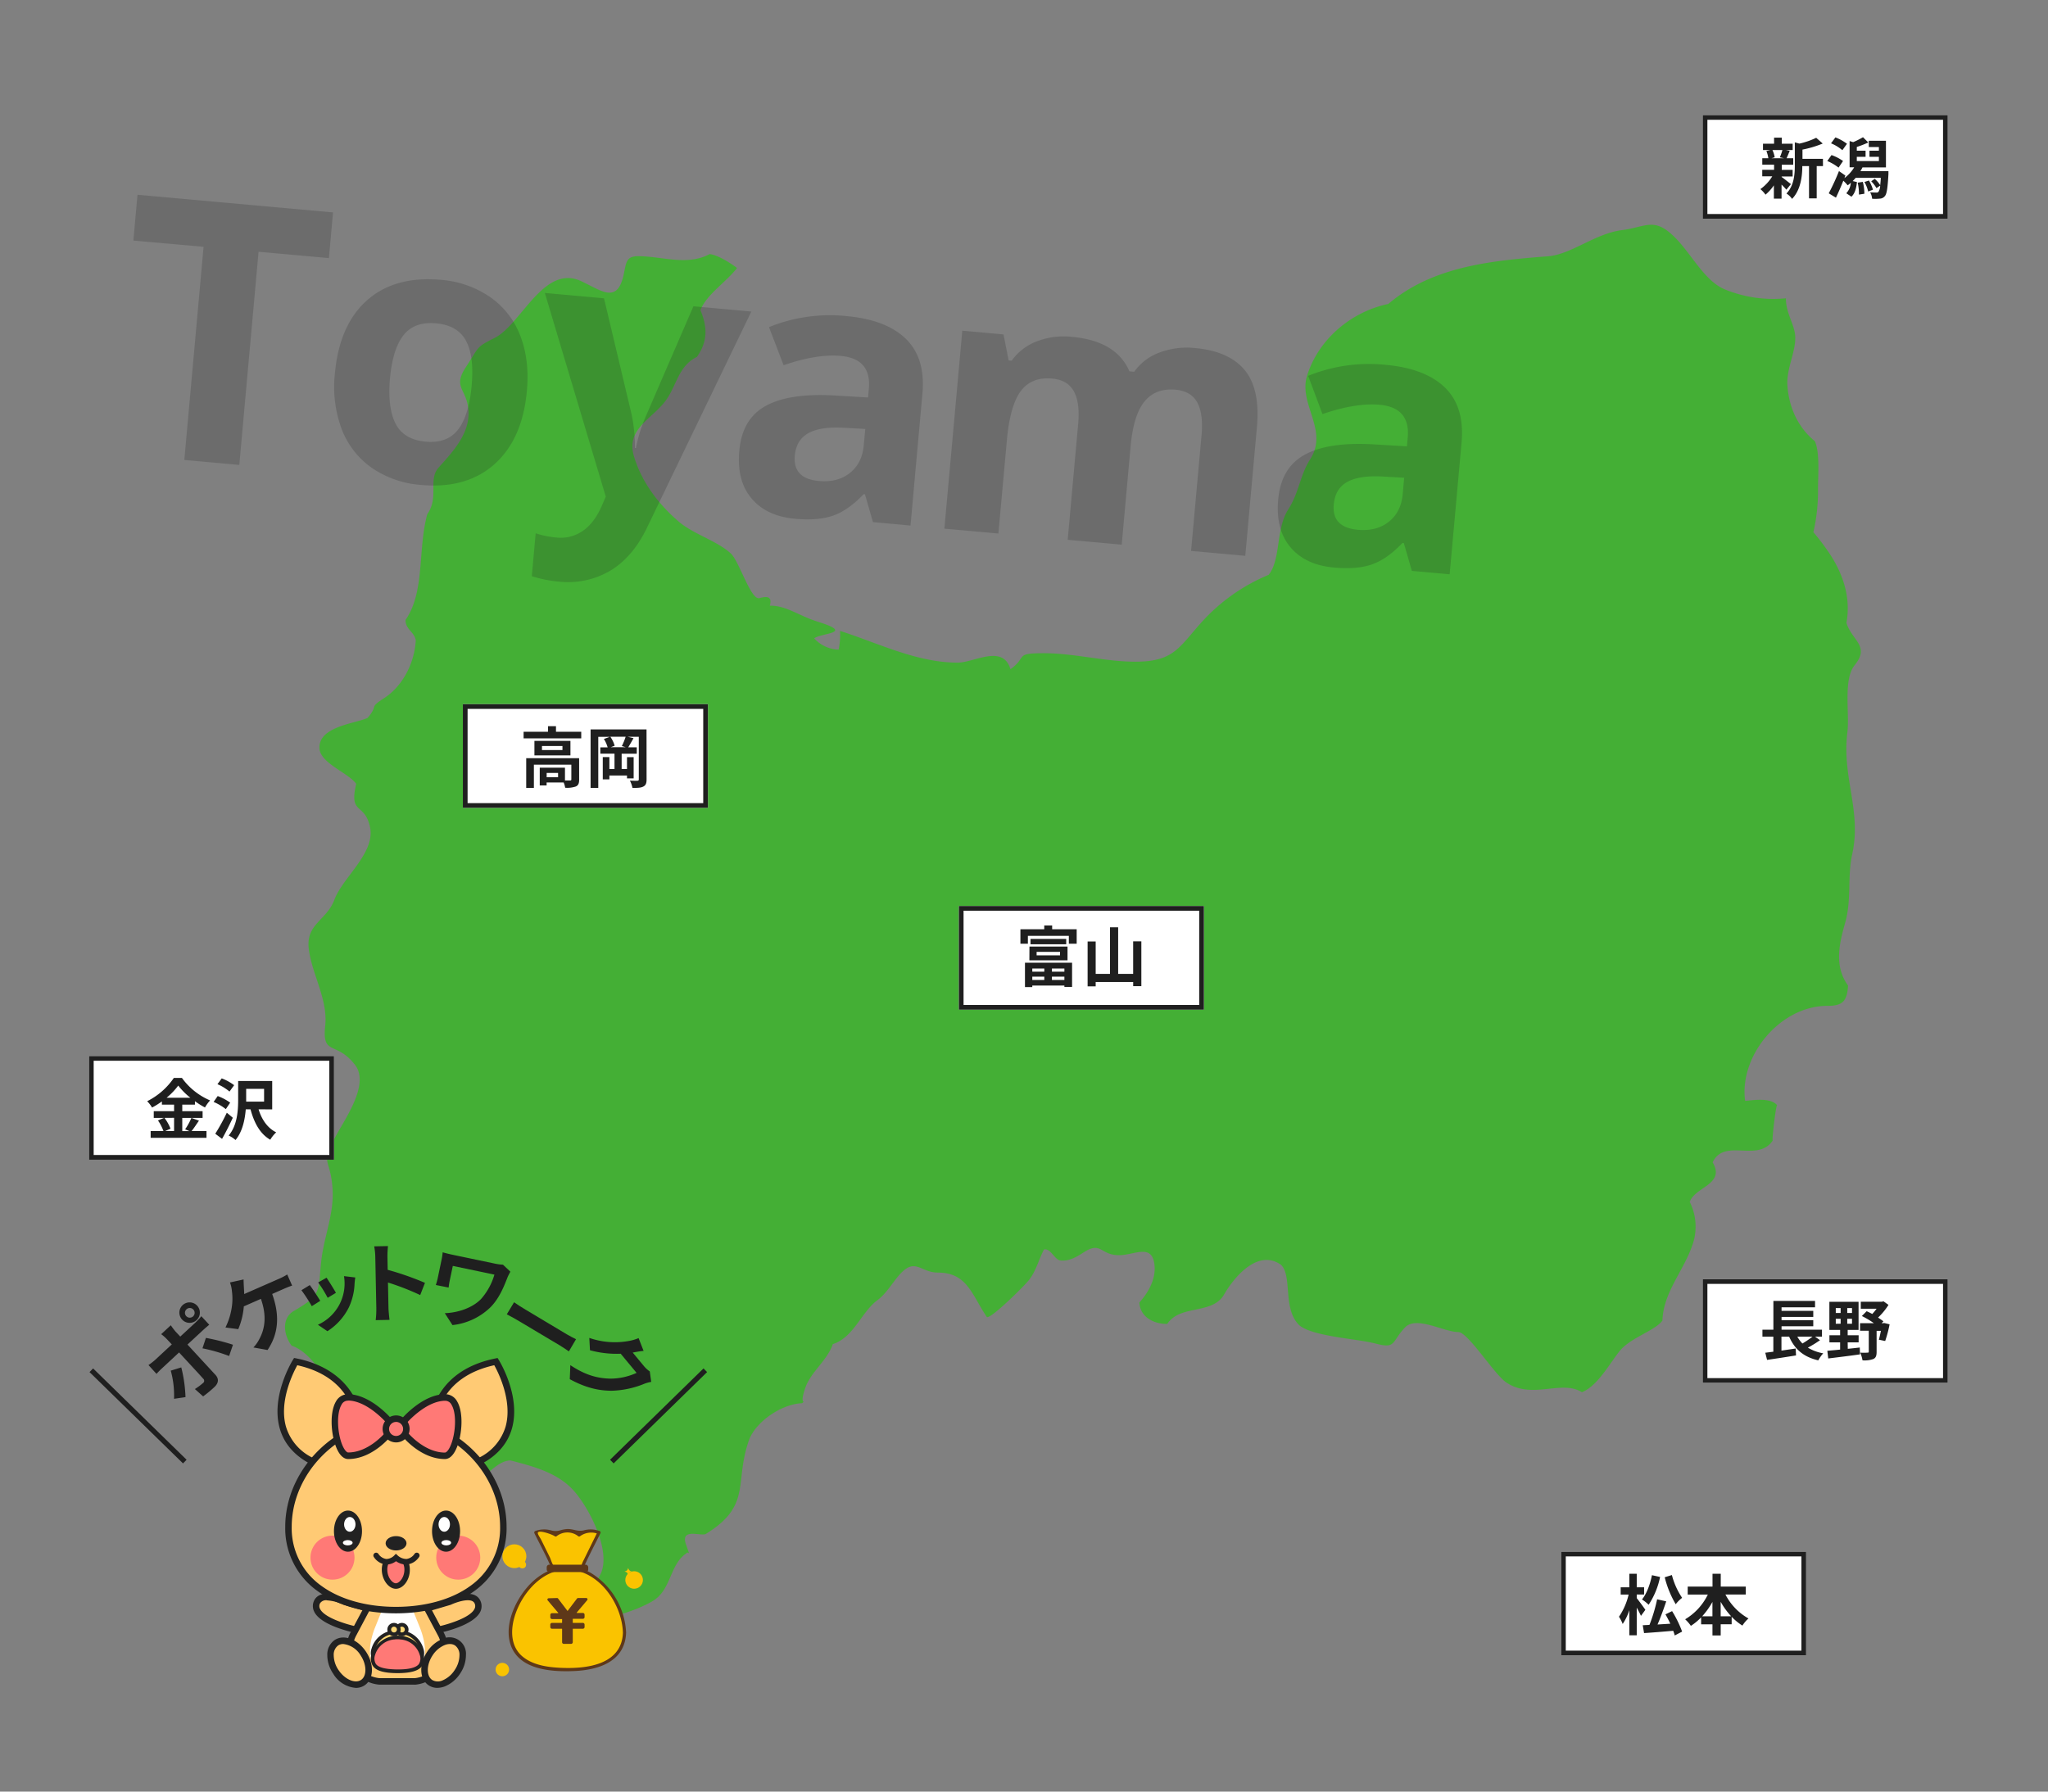 <svg xmlns="http://www.w3.org/2000/svg" viewBox="0 0 800 700"><rect x="0" y="0" width="800" height="700" fill="#808080" stroke="none"/><g id="富山"><path d="M721.63,286.16c.93-7.37-1.72-20.72,2.88-26.32,6.12-7.51-1.25-9.65-3.25-16.52,1.77-9.49-1.13-18.58-6.24-26.5a91.89,91.89,0,0,0-6.66-8.89,72.37,72.37,0,0,0,1.8-17.11c0-5,.78-13.95-1.23-18.44-6.68-5.41-10.21-13.44-10.73-21.92-.39-6.53,3.37-13.14,3.06-19.09-.25-4.62-3.78-9.28-3.62-14.82a49.88,49.88,0,0,1-23.76-3.43c-8.84-3.6-13.83-15.72-21.62-22.2-6.7-5.6-10-2.13-18.74-1-10.51,1.35-19.76,9.5-28.8,10.21-21.84,1.7-45,3.81-62.42,18.63-14.5,3-27.41,13.9-31.75,28.13-3.38,11.08,8.53,21.2,1.25,32.52-4.07,6.34-4.24,12.86-8.63,19.7-4.83,7.54-2.79,19.49-7.61,25.49a72.81,72.81,0,0,0-25.81,18.09c-9.19,10.1-11,15.84-26.23,15.84-12,0-23.77-3.31-35.8-3.31-11.67,0-6.23,1.38-13,6.25-3-9.91-14.2-2.57-20.63-2.57-16,0-31-7.63-45.94-12.39a28.1,28.1,0,0,1-.57,7.31,13.41,13.41,0,0,1-9.54-4.42c3-2.18,16-1.94,1.38-6.5-7.38-2.31-12.38-6.38-18.71-6.25,1-3.64-1-3.79-4.1-2.95-3.3.86-7.86-14.37-11.07-17.38-5.41-5.06-14.59-7.5-20.55-12.64-7.88-6.8-14.44-15.47-17.39-25.56-3.07-10.49,6.91-14.27,12.33-21.45,4.41-5.84,4.92-13.58,12.29-17.21,4.27-6,4.14-11.67,1.41-18.25,2.1-5.93,10.13-11.08,14.27-16.5-2.51-1.9-7.49-5.1-10.7-5.43-8.86,4.72-18.58.82-27.91.82-4.73,0-4.66,2.44-5.65,7.11-2.5,11.67-8.62,6.37-16.58,2.66-14.7-6.86-23.4,16.93-33.89,22.18-7.42,3.72-5.91,3.37-11.15,11.33-5.66,8.56,1,8.5,1,18.21,0,8.42-6.46,15.26-11.7,21.1-4.23,4.76.3,11.48-4.41,18.2-3.82,14-.81,30.2-8.5,41.32-.07,3.72,3.46,4.62,4,8-.48,8.7-5,17.84-12.46,22.63-6.14,3.94-1.88,2.49-6.39,7.68-5,2.24-19.2,3.34-18.77,11.88.3,5.79,11.22,9.51,14.35,13.85-2.94,12.43,3.44,7.09,5.43,17.08s-10.74,19.56-13.93,28.16c-3.07,8.26-11.3,9.42-10,19.44s7.5,19.55,6.39,29.91c-1.28,11.94,4.33,5.7,11.66,15.23,5.71,7.39-3.58,20.58-7.22,27.27-6.72,12.34-2.42,8.33-1.56,21.23.63,9.46-3.29,18.45-4.37,27.71-1.42,12.31.46,13.43-10.72,19.9-5,2.92-4,9.54-.89,13.6,12.46,4.05,25.62,33.68,17.62,45.08-5.21,7.42-10.86,4.22-10.67,14.25s4.52,19.31,6.68,28.9c5.53-5.3,14.76-6.19,19.88.18,9-10.23,7.72-22.88,7.51-34.83-.1-5.76,11.83-1.38,15.77-4.55,3-1.92.43-9.3,5.8-10.07,3.62,4.25-.4,14,6.49,14s10-7.86,16.37-8.13c9.37,2.43,19.39,5,25.74,13,5.93,7.38,13,22,9.84,30.52-2.25,6-12,12.91-3.92,17.22,5.14,2.74,20.84-3.41,25-6.53,6.19-4.64,5.82-13.76,12.08-17.91.67-1.2,1.83,2.13-.14-3.42-2.37-6.77,6-3.05,7.78-4.19,18.11-11.17,10.94-20.07,16.82-36.63,2.45-6.88,12.33-14.06,20.74-14.42,1.64-1.49-1.14,1.16,1.13-5.66,2.2-6.66,8.57-10.77,10.87-17.42,8.21-2.67,11.09-12.47,17.44-17.19,3.74-2.8,5.92-7.06,9.05-10.41,5.77-6.17,7.91-.36,14.52-.36,11.52,0,13.25,8.65,19.18,17.41,1.77.56,14.9-12.44,16.54-14.63,2.69-3.53,3.72-7.87,5.72-11.75,2.54-.78,4.13,3.93,6.41,4.23,3.41.42,6.39-1.39,9.11-3.14,7-4.51,6.39,1.09,13.87,1.09,6,0,13-4.83,13.83,4,.51,5.4-2.44,10.65-5.93,14.5.36,5.88,5.86,8.42,10.9,8.35,5.12-7.73,17.61-3.47,22.22-11.52,3.54-6.2,13-18.14,22.24-11.55,4.54,4.48.42,17.48,7.31,23.76,5.71,4.32,22.32,5.07,29.63,7,8.11,2.11,6.06-.56,11.46-6.3,4.43-4.69,15.26,1.79,20.79,1.79,3.86,0,14,16.53,18.86,19.75,10.2,6.73,21.46-1.26,29.48,3.76,6.06-2.45,10.59-10.87,14.65-16,4.22-5.32,13.78-7.94,16.79-12,.31-10.92,8.22-19.35,11.62-29.27a21.46,21.46,0,0,0-.95-17.07c2-5.95,14-6.81,8.95-15.48,4.55-9.7,17.61.26,23.49-8.55-.5.76,1.23-14.33,1.72-13.75-2.57-3.09-9.27-2-12.52-1.71C679.28,412.61,695.31,393,713.81,393c5.81,0,7.69-1.62,8.09-7.91-5.48-7.6-3.5-16.18-1.15-24.49,2.65-9.4.78-17.82,2.78-26.9C727.26,316.66,719.42,303.63,721.63,286.16Z" fill="#44af35"/><g id="松本"><g id="長方形_1330-4" data-name="長方形 1330-4"><rect x="609.78" y="606.27" width="95.73" height="40.5" fill="#fff"/><rect x="610.71" y="607.19" width="93.89" height="38.66" fill="none" stroke="#1f1f1f" stroke-width="1.84"/></g><g id="弘前" style="isolation:isolate"><g style="isolation:isolate"><path d="M641,631.34c-.37-.82-1-2.06-1.65-3.22v10.82h-2.89v-9.82a21.84,21.84,0,0,1-2.6,5.39,14,14,0,0,0-1.45-2.83,25.68,25.68,0,0,0,3.77-8.66h-3.1v-2.84h3.38V614.9h2.89v5.28h2.88V623h-2.88v1.41c.74.91,2.91,3.84,3.37,4.57Zm7.47-15.2A30.87,30.87,0,0,1,644,627a15.72,15.72,0,0,0-2.6-2.06c1.83-2.25,3.17-5.86,3.89-9.49Zm4.69,13.35a44,44,0,0,1,3.92,8L654.19,639a13.16,13.16,0,0,0-.59-1.83c-4.07.36-8.3.7-11.39.9L641.7,635l2.62-.13a62.93,62.93,0,0,0,3-10l3.55.8c-1,3-2.24,6.39-3.4,9.05,1.6-.11,3.3-.21,5-.31-.59-1.27-1.26-2.53-1.9-3.66Zm-.08-14.1a29,29,0,0,0,4,8.91,12.6,12.6,0,0,0-2.5,2.5,39.33,39.33,0,0,1-4.3-10.54Z" fill="#1f1f1f"/><path d="M674,623a22.56,22.56,0,0,0,9,9.36,12.77,12.77,0,0,0-2.37,2.78,21.52,21.52,0,0,1-4.2-3.45v2.93h-4.28V639h-3.22v-4.36h-4.43v-2.7a22.18,22.18,0,0,1-4,3.3,15.23,15.23,0,0,0-2.24-2.56,22.83,22.83,0,0,0,8.86-9.66h-7.86V619.9h9.69v-5h3.22v5h9.77V623Zm-5.08,8.5v-5.61a29.73,29.73,0,0,1-4,5.61Zm7.32,0a28.47,28.47,0,0,1-4.1-5.66v5.66Z" fill="#1f1f1f"/></g></g></g><g id="長野"><g id="長方形_1330-5" data-name="長方形 1330-5"><rect x="665.11" y="499.79" width="95.73" height="40.5" fill="#fff"/><rect x="666.03" y="500.71" width="93.89" height="38.66" fill="none" stroke="#1f1f1f" stroke-width="1.84"/></g><g id="秋田" style="isolation:isolate"><g style="isolation:isolate"><path d="M710.94,523.63a41.9,41.9,0,0,1-4.74,2.91,17.09,17.09,0,0,0,6,2.22,13.76,13.76,0,0,0-1.93,2.75c-5.82-1.34-9.25-4.4-11.39-9.27h-3v5.46l5.56-.82.13,2.7c-3.94.65-8.19,1.29-11.31,1.75l-.7-2.8c.93-.11,2-.26,3.15-.39v-5.9h-4.26v-2.71h4.28V508.29H709v2.5H695.92v1.37h12.39v2.37H695.92v1.29h12.39v2.37H695.92v1.34h15.79v2.71H709Zm-8.86-1.39a12.13,12.13,0,0,0,2,2.68,36.1,36.1,0,0,0,3.94-2.68Z" fill="#1f1f1f"/><path d="M721.79,527c1.55-.15,3.12-.33,4.69-.51l.08,2.68c-4.38.62-9,1.18-12.4,1.6l-.36-3c1.39-.13,3.12-.26,5-.47v-2.83h-4.18v-2.76h4.18v-2.09H714.6v-11H726v11h-4.25v2.09h4.28v2.76h-4.28Zm-4.69-14H719v-1.91H717.1Zm0,4.2H719v-1.93H717.1Zm6.34-6.11h-1.86V513h1.86Zm0,4.18h-1.86v1.93h1.86Zm14.69,2.16a50.06,50.06,0,0,1-1.73,6.52l-2.47-.51c.26-.91.54-2.17.8-3.46h-1.68v8.22c0,1.47-.28,2.32-1.28,2.79a10.15,10.15,0,0,1-4.23.51,12.06,12.06,0,0,0-.9-3,26.62,26.62,0,0,0,2.83,0c.39,0,.52-.08.52-.41v-8.15h-3.41V517H732a32.81,32.81,0,0,0-4.72-2.81l1.88-1.88c.7.31,1.45.67,2.19,1.08a21.65,21.65,0,0,0,1.7-2.06h-6.18V508.6h8.22l.67-.15,1.93,1.39a24.8,24.8,0,0,1-4.07,4.95c.77.54,1.52,1,2.09,1.49L735,517h.59l.44-.08Z" fill="#1f1f1f"/></g></g></g><g id="富山-2" data-name="富山"><g id="長方形_1330-4-2" data-name="長方形 1330-4"><rect x="374.55" y="353.99" width="95.73" height="40.5" fill="#fff"/><rect x="375.47" y="354.91" width="93.89" height="38.66" fill="none" stroke="#1f1f1f" stroke-width="1.84"/></g><g id="弘前-2" data-name="弘前" style="isolation:isolate"><g style="isolation:isolate"><path d="M420.58,363.08v5.65h-3.06v-3.07h-16v3.07h-2.92v-5.65h9.31v-1.47H411v1.47Zm-20.2,13.07h18.4v9.46h-3v-.54H403.24v.59h-2.86Zm1.75-6.31H417v5.36h-14.9Zm14.36-3v2.09H402.54v-2.09Zm-13.25,11.58v1.23h4.69v-1.23Zm4.69,4.48v-1.31h-4.69v1.31Zm-3-9.64h9.15v-1.36h-9.15Zm10.85,5.16h-4.87v1.23h4.87Zm0,4.48v-1.31h-4.87v1.31Z" fill="#1f1f1f"/><path d="M445.84,367.8v17.5h-3.19v-1.63H428v1.71h-3.15V367.85H428v12.66h5.59v-18.2h3.19v18.2h5.86V367.8Z" fill="#1f1f1f"/></g></g></g><g id="新潟"><g id="長方形_1330-4-3" data-name="長方形 1330-4"><rect x="665.11" y="44.96" width="95.73" height="40.5" fill="#fff"/><rect x="666.03" y="45.88" width="93.89" height="38.66" fill="none" stroke="#1f1f1f" stroke-width="1.84"/></g><g id="弘前-3" data-name="弘前" style="isolation:isolate"><g style="isolation:isolate"><path d="M695.92,69.12c.92.65,3.06,2.35,3.66,2.81l-1.78,2.19c-.42-.51-1.14-1.28-1.88-2V77.6h-3V72.42a18.07,18.07,0,0,1-3.27,3.64,11.41,11.41,0,0,0-2-2.17,16.82,16.82,0,0,0,4.64-5h-3.91V66.34H693v-2h-4.61V61.83h2.37a11.71,11.71,0,0,0-.77-2.83l1.57-.37h-2.89V56.14H693V53.79h3v2.35h4.27v2.49h-2.65l1.49.29c-.46,1.11-.87,2.14-1.23,2.91h2.6v2.53h-4.48v2h4.25v2.58h-4.25Zm-3.56-10.49a10.45,10.45,0,0,1,.88,2.84l-1.29.36h5l-1.7-.36a20.13,20.13,0,0,0,1-2.84ZM712.1,64.9h-2.45V77.5h-3V64.9h-2.63c0,3.84-.57,9.28-4,12.81a7.05,7.05,0,0,0-2.19-2.09c3-3.15,3.27-7.53,3.27-11.08V55.62l1.78.49a30.12,30.12,0,0,0,6.57-2.27L712,56.08a40.85,40.85,0,0,1-7.91,2.37v3.61h8Z" fill="#1f1f1f"/><path d="M718.18,65.49a18.84,18.84,0,0,0-4.4-2.58l1.65-2.32a18,18,0,0,1,4.51,2.32Zm19.49,1.39s0,.78,0,1.14c-.31,5.59-.67,7.83-1.42,8.63a2.56,2.56,0,0,1-1.88.95,17.44,17.44,0,0,1-3.07.05,6.36,6.36,0,0,0-.77-2.52c1,.08,2,.1,2.4.1a.94.94,0,0,0,.87-.31,5.1,5.1,0,0,0,.65-2.42l-1.45,1a13.66,13.66,0,0,0-2.06-2.68l1.39-.95a11.85,11.85,0,0,1,2.12,2.47c.1-.75.18-1.7.25-2.86h-9.82a15.8,15.8,0,0,1-1.18,1.26l1.67.39c-.25,2.27-.72,4.41-2.16,5.72l-2-1.34a7,7,0,0,0,1.78-4.1,15.3,15.3,0,0,1-1.24,1,19.13,19.13,0,0,0-1.7-1.81c-.9,2.27-1.91,4.59-2.89,6.63l-2.81-1.7a84.55,84.55,0,0,0,4-8.69l2.5,1.75-.38,1a14.63,14.63,0,0,0,3.83-4.23h-1.8V55.1l1.39.44a29.8,29.8,0,0,0,3.84-1.93l2.07,2.06a38.37,38.37,0,0,1-4.49,1.75v1.47h3.43v2.37h-3.43v1.68h8.63V61.26h-3.68V58.89h3.68V57.45H730V55h6.7V65.41h-9.17c-.23.49-.52,1-.8,1.47Zm-18-8.19A16.25,16.25,0,0,0,715.25,56l1.7-2.32a18.68,18.68,0,0,1,4.53,2.5Zm8,12.37a19,19,0,0,1,.6,4.64l-2.12.33a19.51,19.51,0,0,0-.49-4.66Zm2.38-.54a15.7,15.7,0,0,1,1.57,3.6l-1.86.7a13.68,13.68,0,0,0-1.47-3.71Z" fill="#1f1f1f"/></g></g></g><g id="高岡"><g id="長方形_1330-4-4" data-name="長方形 1330-4"><rect x="180.81" y="275.13" width="95.73" height="40.5" fill="#fff"/><rect x="181.73" y="276.05" width="93.89" height="38.66" fill="none" stroke="#1f1f1f" stroke-width="1.84"/></g><g id="弘前-4" data-name="弘前" style="isolation:isolate"><g style="isolation:isolate"><path d="M227.05,285.9v2.6H204.53v-2.6h9.53v-2.17h3.12v2.17Zm-.82,18.68c0,1.42-.28,2.24-1.29,2.71a10.33,10.33,0,0,1-4.17.49,8.45,8.45,0,0,0-.6-2.06h-6.65v1.16h-2.68v-6.94h9.85v5c.87,0,1.67,0,2,0s.49-.1.49-.41v-5.75H208.55v9.05h-3v-11.6h20.67Zm-3.4-15.1v5.67H208.76v-5.67Zm-3.12,2h-8v1.58h8ZM218,302h-4.46v1.67H218Z" fill="#1f1f1f"/><path d="M252.57,304.5c0,1.52-.31,2.3-1.26,2.81s-2.25.54-4.25.54a11.41,11.41,0,0,0-1-2.86c1.18.08,2.5.08,2.91.06s.56-.13.56-.57v-16.6h-4.32l2.26.54c-.72,1.27-1.47,2.61-2.06,3.56h3.33v2.5h-5.91v6h2.09v-4.66h2.6v8.3h-2.6V303h-6.88v1.52h-2.58v-8.71h2.58v4.66h2v-6h-5.54V292h2.86a12,12,0,0,0-1.47-3.27l2.34-.83H233.7v19.95h-3V285h21.85Zm-9.66-13a26.15,26.15,0,0,0,1.49-3.66h-6a11.85,11.85,0,0,1,1.7,3.53l-1.52.57h5.82Z" fill="#1f1f1f"/></g></g></g><g id="金沢"><g id="長方形_1330-4-5" data-name="長方形 1330-4"><rect x="34.75" y="412.61" width="95.73" height="40.5" fill="#fff"/><rect x="35.67" y="413.53" width="93.89" height="38.66" fill="none" stroke="#1f1f1f" stroke-width="1.84"/></g><g id="弘前-5" data-name="弘前" style="isolation:isolate"><g style="isolation:isolate"><path d="M77.72,437.86c-1,1.41-2,3-2.89,4.07h5.83v2.63H58.85v-2.63h5a17.87,17.87,0,0,0-2.14-4.15l2.35-1h-4v-2.62H68v-2.56H63.24v-1.26a33.28,33.28,0,0,1-3.84,2.4,12.39,12.39,0,0,0-1.91-2.48,27.53,27.53,0,0,0,10.41-9.09h3.17a26.2,26.2,0,0,0,11,8.78,14.6,14.6,0,0,0-2,2.76,32.33,32.33,0,0,1-3.92-2.45v1.34H71.2v2.56h7.94v2.62H71.2v5.16H74l-1.68-.7a25.45,25.45,0,0,0,2.45-4.46Zm-13.48-1.09A17.2,17.2,0,0,1,66.61,441l-2.11.9H68v-5.16Zm10.13-7.86a27.22,27.22,0,0,1-4.74-4.76,27.11,27.11,0,0,1-4.56,4.76Z" fill="#1f1f1f"/><path d="M88.21,433.35a20.71,20.71,0,0,0-4.77-2.81l1.6-2.3a20.43,20.43,0,0,1,4.87,2.58Zm2.73,3.37c-1.26,2.73-2.75,5.7-4.2,8.25l-2.65-2a78.84,78.84,0,0,0,4.51-8.22Zm-1.29-10.23a18.69,18.69,0,0,0-4.71-2.88l1.67-2.27A19.31,19.31,0,0,1,91.46,424ZM101,433.42c1.24,4,3.48,7.32,6.89,9a12.76,12.76,0,0,0-2.32,2.89c-4-2.3-6.29-6.58-7.71-11.89H96c-.33,4.1-1.31,8.77-4,12a10.78,10.78,0,0,0-2.68-1.75c3.4-4,3.71-9.87,3.71-14.1v-7.21h13.3v11.1Zm-4.84-3h7v-5h-7v5Z" fill="#1f1f1f"/></g></g></g><g id="toyama" opacity="0.2" style="isolation:isolate"><g style="isolation:isolate"><path d="M93.48,181.66,72,179.72l7.52-83.29L52.1,94,53.71,76.1,130.09,83l-1.61,17.85L101,98.37Z" fill="#1d1e1e"/><path d="M205.82,152.69q-1.71,18.88-12.63,28.64t-28.71,8.14a38.9,38.9,0,0,1-19.21-6.65,32.68,32.68,0,0,1-11.81-15.19,47.35,47.35,0,0,1-2.64-21.72q1.73-19,12.56-28.58t28.76-8A39.17,39.17,0,0,1,191.35,116,32.49,32.49,0,0,1,203.17,131Q206.92,140.51,205.82,152.69Zm-53.48-4.84q-1,11.49,2.2,17.71t11.75,7q8.44.76,12.67-4.75t5.27-17.06q1.05-11.49-2.18-17.57t-11.72-6.85q-8.45-.76-12.69,4.61T152.34,147.85Z" fill="#1d1e1e"/><path d="M212.83,114.47l23.11,2.09,10.66,44.83A60.07,60.07,0,0,1,248,175.05l.42,0a59.63,59.63,0,0,1,4.18-13.15l18.26-42.22,22.62,2.05L252.82,206q-5.59,11.7-14.47,17a32.53,32.53,0,0,1-20,4.26,49.4,49.4,0,0,1-10.62-2.14l1.52-16.75a36,36,0,0,0,8.22,1.65,15,15,0,0,0,10.1-2.54q4.48-3,7.47-9.75l1.59-3.69Z" fill="#1d1e1e"/><path d="M341,204l-3.13-10.89-.55,0q-5.94,6.24-11.81,8.32c-3.92,1.39-8.89,1.81-14.94,1.26q-11.13-1-17-7.95T288.81,176q1.11-12.32,10.25-17.38t26.57-4.12l13.46.8.3-3.39q1.07-11.77-11-12.85-9.27-.84-22.3,3.63l-5.7-14.88a63,63,0,0,1,30.24-4.31q15.57,1.4,23.26,8.93t6.43,21.37l-4.65,51.54Zm-3-36.4-8.19-.46q-9.22-.55-14,2.08c-3.19,1.76-5,4.71-5.34,8.86q-.79,8.94,9.43,9.85,7.33.67,12.11-3.16T337.4,174Z" fill="#1d1e1e"/><path d="M438.17,212.81l-21.1-1.9,4.08-45.18q.77-8.37-1.66-12.81t-8.45-5q-8.09-.74-12.3,4.89t-5.43,19.24L390,208.46l-21.1-1.9,7-77.35L392,130.67,394,140.82l1.18.1a21.46,21.46,0,0,1,9.75-7.52,29.3,29.3,0,0,1,13.76-1.79q17.35,1.56,22.49,13.47l1.87.17a20.91,20.91,0,0,1,9.93-7.54A30.62,30.62,0,0,1,466.88,136q13.14,1.18,19.28,8.54T491,166.74l-4.56,50.43-21.17-1.91,4.08-45.18q.76-8.37-1.66-12.81t-8.44-5q-7.76-.71-12.09,4.49T441.68,174Z" fill="#1d1e1e"/><path d="M551.5,223.06l-3.13-10.89-.56,0q-5.92,6.23-11.8,8.32t-14.94,1.26q-11.15-1-17-7.95t-4.76-18.7q1.11-12.31,10.25-17.38t26.56-4.13l13.46.8.31-3.39q1.07-11.76-11-12.85-9.29-.82-22.3,3.64L511,146.85a63.16,63.16,0,0,1,30.24-4.31q15.57,1.41,23.25,8.94t6.44,21.37l-4.66,51.54Zm-3-36.4-8.19-.46q-9.23-.55-14,2.08T521,197.14q-.81,8.93,9.43,9.85,7.33.66,12.11-3.16T547.94,193Z" fill="#1d1e1e"/></g></g></g><g id="カンガル"><g id="通常"><g id="グループ_1826" data-name="グループ 1826"><path id="パス_6372" data-name="パス 6372" d="M171.33,636.74s18.58-3.85,15.1-10.91c-2.17-4.13-10.86,0-10.86,0l-10.47,3.1Z" fill="#ffca74"/><path id="パス_6373" data-name="パス 6373" d="M170.83,638.14l-7.89-9.89,12.18-3.61c1.36-.63,9.84-4.33,12.43.6a5,5,0,0,1,.06,4.5c-2.6,5.32-14.66,8-16,8.24Zm-3.56-8.53,4.57,5.73c3.81-.89,11.88-3.38,13.51-6.72a2.38,2.38,0,0,0,0-2.23c-1.29-2.46-7.22-.35-9.19.58l-.18.07Z" fill="#222"/></g><g id="グループ_1827" data-name="グループ 1827"><path id="パス_6374" data-name="パス 6374" d="M139,636.75s-18.58-3.86-15.1-10.92c2.17-4.13,10.86,0,10.86,0l10.47,3.1Z" fill="#ffca74"/><path id="パス_6375" data-name="パス 6375" d="M139.51,638.14l-.76-.16c-1.37-.29-13.43-2.92-16-8.25a4.91,4.91,0,0,1,0-4.46c2.61-5,11.09-1.26,12.45-.63l12.18,3.61Zm-11.83-12.89a2.79,2.79,0,0,0-2.66,1.17,2.35,2.35,0,0,0,0,2.2c1.62,3.34,9.69,5.83,13.51,6.72l4.57-5.73L134.23,627a18.22,18.22,0,0,0-6.55-1.72Z" fill="#222"/></g><g id="グループ_1828" data-name="グループ 1828"><path id="パス_6376" data-name="パス 6376" d="M173.12,640.52a12.69,12.69,0,0,0-.94-2.18l-5.44-10.24L155.58,626v-.16l-.44.08-.43-.08V626l-11.17,2.11-5.44,10.24a13.52,13.52,0,0,0-.94,2.18,12.76,12.76,0,0,0,8.47,15.92,12.2,12.2,0,0,0,2.68.51H162a12.72,12.72,0,0,0,11.14-16.43Z" fill="#ffca74"/><path id="パス_6377" data-name="パス 6377" d="M162,658.22H148.21a14,14,0,0,1-12.82-15.13,13.53,13.53,0,0,1,.57-2.94,13,13,0,0,1,1-2.39L142.71,627l10.74-2v-.65l1.7.33,1.69-.33V625l10.74,2,5.72,10.78a13,13,0,0,1,1,2.39h0a14,14,0,0,1-9.3,17.5,13.5,13.5,0,0,1-2.95.57Zm-13.66-2.53h13.55a11.49,11.49,0,0,0,10.45-12.44,10.59,10.59,0,0,0-1.3-4.31l-5.16-9.71-10.77-2-10.77,2-5.15,9.71a11.28,11.28,0,0,0-.85,1.95A11.49,11.49,0,0,0,146,655.23,11.83,11.83,0,0,0,148.37,655.69Z" fill="#222"/></g><path id="パス_6378" data-name="パス 6378" d="M149.6,652.58c-3.53-1.05-6.2-3.89-4.64-11.6a29.57,29.57,0,0,1,1.59-5.21l2.79-6.94h11.83l2.79,6.94a29.57,29.57,0,0,1,1.59,5.21c1.56,7.71-1.11,10.55-4.64,11.6a11.46,11.46,0,0,1-3.19.42H152.8A11.53,11.53,0,0,1,149.6,652.58Z" fill="#fff"/><g id="グループ_1829" data-name="グループ 1829"><ellipse id="楕円形_70" data-name="楕円形 70" cx="173.29" cy="649.64" rx="9.34" ry="6.45" transform="translate(-463.79 434.71) rotate(-56.42)" fill="#ffca74"/><path id="パス_6379" data-name="パス 6379" d="M170.82,659.47a6,6,0,0,1-3.38-1c-3.61-2.39-3.86-8.15-.57-13.11a12.92,12.92,0,0,1,5.81-4.93,6.41,6.41,0,0,1,9.33,6.19,13,13,0,0,1-2.28,7.27h0a13.05,13.05,0,0,1-5.81,4.94A8.41,8.41,0,0,1,170.82,659.47Zm4.94-17.13a5.58,5.58,0,0,0-2.14.45,10.46,10.46,0,0,0-4.65,4c-2.42,3.65-2.48,8.05-.14,9.6a4.4,4.4,0,0,0,4.14.12,10.47,10.47,0,0,0,4.64-4h0a10.47,10.47,0,0,0,1.87-5.83,4.44,4.44,0,0,0-1.72-3.77,3.58,3.58,0,0,0-2-.56Z" fill="#222"/></g><g id="グループ_1830" data-name="グループ 1830"><ellipse id="楕円形_71" data-name="楕円形 71" cx="136.6" cy="649.63" rx="6.45" ry="9.34" transform="translate(-336.51 183.96) rotate(-33.58)" fill="#ffca74"/><path id="パス_6380" data-name="パス 6380" d="M139,659.48a11.33,11.33,0,0,1-8.87-5.58,12.93,12.93,0,0,1-2.28-7.27,6.84,6.84,0,0,1,2.85-5.83c3.6-2.39,9-.38,12.29,4.58h0c3.29,5,3,10.71-.57,13.1A6,6,0,0,1,139,659.48Zm-4.91-17.14a3.57,3.57,0,0,0-2,.56,4.44,4.44,0,0,0-1.73,3.77,10.47,10.47,0,0,0,1.87,5.83c2.42,3.65,6.44,5.42,8.79,3.88s2.27-6-.15-9.6h0a9.08,9.08,0,0,0-6.79-4.44Z" fill="#222"/></g><g id="グループ_1831" data-name="グループ 1831"><path id="パス_6381" data-name="パス 6381" d="M140.3,557.79s.57-20.68-24.8-25.81c0,0-16.79,27,6.62,39Z" fill="#ffca74"/><path id="パス_6382" data-name="パス 6382" d="M122.22,572.47l-.69-.35c-6.47-3.32-10.6-8.06-12.28-14.1-3.49-12.55,4.82-26.13,5.16-26.7l.47-.75.86.17c13.59,2.75,19.89,9.94,22.78,15.49a25.68,25.68,0,0,1,3,11.6v.62Zm-6.09-39.06c-1.64,3-7.19,14.06-4.44,23.94A19.85,19.85,0,0,0,122,569.51l17-12.36c-.12-3.35-1.86-19.07-22.89-23.74ZM140.3,557.8m0,0" fill="#222"/></g><g id="グループ_1832" data-name="グループ 1832"><path id="パス_6383" data-name="パス 6383" d="M168.89,557.79s-.57-20.68,24.8-25.81c0,0,16.79,27-6.62,39Z" fill="#ffca74"/><path id="パス_6384" data-name="パス 6384" d="M187,572.47l-19.32-14,0-.62c0-.22-.29-21.81,25.83-27.08l.86-.18.46.75c.36.57,8.66,14.15,5.17,26.7-1.68,6-5.82,10.78-12.29,14.1Zm-16.8-15.32,17,12.35a19.86,19.86,0,0,0,10.31-12.15c2.74-9.89-2.8-21-4.44-23.94C172,538.08,170.29,553.8,170.16,557.15Z" fill="#222"/></g><g id="グループ_1833" data-name="グループ 1833"><path id="パス_6385" data-name="パス 6385" d="M196.62,596.57c0,21.15-18.79,32.52-42,32.52s-42-11.37-42-32.52,18.79-41.41,42-41.41S196.62,575.41,196.62,596.57Z" fill="#ffca74"/><path id="パス_6386" data-name="パス 6386" d="M154.65,630.35c-12,0-22.76-3-30.41-8.56a30,30,0,0,1-12.82-25.22c0-22.73,20.21-42.67,43.23-42.67s43.23,19.94,43.23,42.67a30,30,0,0,1-12.81,25.22C177.42,627.31,166.62,630.35,154.65,630.35Zm0-73.92c-21.68,0-40.7,18.75-40.7,40.14a27.54,27.54,0,0,0,11.77,23.17c7.22,5.21,17.49,8.08,28.93,8.08s21.72-2.87,28.94-8.08a27.53,27.53,0,0,0,11.76-23.17C195.35,575.18,176.33,556.43,154.65,556.43Z" fill="#222"/></g><ellipse id="楕円形_72" data-name="楕円形 72" cx="154.71" cy="602.98" rx="4.08" ry="2.8" fill="#222"/><path id="パス_6387" data-name="パス 6387" d="M150.62,610.28a6.7,6.7,0,0,0-.39,2.35c0,3.55,2.32,6.43,4.42,6.43s4.43-2.88,4.43-6.43a6.63,6.63,0,0,0-.36-2.25l-4-1.31Z" fill="#ff7976"/><circle id="楕円形_73" data-name="楕円形 73" cx="129.88" cy="608.59" r="8.6" fill="#ff7976"/><circle id="楕円形_74" data-name="楕円形 74" cx="179" cy="608.59" r="8.6" fill="#ff7976"/><path id="パス_6388" data-name="パス 6388" d="M151.08,611.28h-.28a6.4,6.4,0,0,1-4.7-2.84,1.08,1.08,0,1,1,1.66-1.39.18.18,0,0,1,.05.07,4.42,4.42,0,0,0,3.09,2,4.54,4.54,0,0,0,3-1.27l.74-.77.78.73a5.1,5.1,0,0,0,3.4,1.3,4.51,4.51,0,0,0,3.11-2,1.08,1.08,0,1,1,1.77,1.25l-.06.07a6.53,6.53,0,0,1-4.67,2.84,6.78,6.78,0,0,1-4.27-1.29A6.34,6.34,0,0,1,151.08,611.28Z" fill="#222"/><path id="パス_6389" data-name="パス 6389" d="M154.65,620.76c-2.88,0-5.51-3.58-5.51-7.51a8,8,0,0,1,.47-2.73,1.08,1.08,0,0,1,2,.75,5.83,5.83,0,0,0-.32,2c0,3.1,2,5.34,3.34,5.34s3.34-2.24,3.34-5.34a5.54,5.54,0,0,0-.3-1.89,1.09,1.09,0,1,1,2-.8l0,.09a7.87,7.87,0,0,1,.42,2.6C160.16,617.18,157.54,620.76,154.65,620.76Z" fill="#222"/><g id="グループ_1834" data-name="グループ 1834"><ellipse id="楕円形_75" data-name="楕円形 75" cx="174.24" cy="598.24" rx="5.48" ry="8.04" fill="#222"/><ellipse id="楕円形_76" data-name="楕円形 76" cx="173.54" cy="595.59" rx="2.23" ry="2.88" fill="#fff"/><ellipse id="楕円形_77" data-name="楕円形 77" cx="174.33" cy="602.77" rx="1.9" ry="1.04" fill="#fff"/></g><g id="グループ_1835" data-name="グループ 1835"><ellipse id="楕円形_78" data-name="楕円形 78" cx="135.93" cy="598.24" rx="5.48" ry="8.04" fill="#222"/><ellipse id="楕円形_79" data-name="楕円形 79" cx="136.64" cy="595.59" rx="2.23" ry="2.88" fill="#fff"/><ellipse id="楕円形_80" data-name="楕円形 80" cx="135.84" cy="602.77" rx="1.9" ry="1.04" fill="#fff"/></g><g id="グループ_1839" data-name="グループ 1839"><g id="グループ_1836" data-name="グループ 1836"><path id="パス_6390" data-name="パス 6390" d="M157.57,555.49s7.82-9.38,16.24-9.5,5.26,22.81,0,22.81c-8.91,0-15.66-8.44-15.66-8.44Z" fill="#ff7976"/><path id="パス_6391" data-name="パス 6391" d="M173.8,570.07c-9.4,0-16.35-8.55-16.64-8.92l-.23-.28-.68-5.77.35-.42c.33-.4,8.29-9.82,17.19-9.95a5.32,5.32,0,0,1,4.8,2.87c2.8,4.75,1.83,14.74-.93,19.58-1.36,2.39-2.85,2.89-3.85,2.89Zm-14.44-10.24c1.2,1.38,7.12,7.71,14.44,7.71h0c.36,0,1-.42,1.66-1.61,2.36-4.14,3.24-13.15.95-17a2.79,2.79,0,0,0-2.59-1.63c-6.77.1-13.36,6.91-14.93,8.65Z" fill="#222"/></g><g id="グループ_1837" data-name="グループ 1837"><path id="パス_6392" data-name="パス 6392" d="M152.2,555.49s-7.81-9.38-16.23-9.5-5.26,22.81,0,22.81c8.9,0,15.65-8.44,15.65-8.44Z" fill="#ff7976"/><path id="パス_6393" data-name="パス 6393" d="M136,570.07h0c-1,0-2.48-.5-3.85-2.89-2.76-4.84-3.73-14.83-.93-19.58a5.37,5.37,0,0,1,4.8-2.87c8.9.13,16.86,9.55,17.19,9.95l.35.42-.69,5.77-.22.28C152.32,561.51,145.38,570.07,136,570.07Zm-.07-22.81a2.76,2.76,0,0,0-2.54,1.62c-2.3,3.89-1.41,12.9.95,17,.68,1.19,1.3,1.62,1.66,1.62h0c7.34,0,13.23-6.33,14.44-7.71l.47-3.93c-1.57-1.74-8.16-8.55-14.94-8.65Z" fill="#222"/></g><g id="グループ_1838" data-name="グループ 1838"><circle id="楕円形_81" data-name="楕円形 81" cx="154.72" cy="558.3" r="4.01" fill="#ff7976"/><path id="パス_6394" data-name="パス 6394" d="M154.71,563.57A5.27,5.27,0,1,1,160,558.3h0A5.27,5.27,0,0,1,154.71,563.57Zm0-8a2.74,2.74,0,1,0,2.75,2.74h0A2.75,2.75,0,0,0,154.71,555.56Z" fill="#222"/></g></g><g id="グループ_1844" data-name="グループ 1844"><g id="グループ_1840" data-name="グループ 1840"><path id="パス_6395" data-name="パス 6395" d="M164.65,644.19a9.18,9.18,0,0,0-8.2-6.53,7,7,0,0,0-1-.08h-.35a7,7,0,0,0-1,.08,9.16,9.16,0,0,0-8.19,6.53c-1,4.06.62,6.51,9.09,6.6h.59C164,650.7,165.67,648.25,164.65,644.19Z" fill="#ffd974"/><path id="パス_6396" data-name="パス 6396" d="M155.43,651.52H155c-5-.06-7.89-.9-9.24-2.65a5.44,5.44,0,0,1-.58-4.86A9.89,9.89,0,0,1,154,637a6.71,6.71,0,0,1,1.1-.09h.35a7.08,7.08,0,0,1,1.13.09,9.91,9.91,0,0,1,8.78,7.06,5.44,5.44,0,0,1-.58,4.86c-1.35,1.75-4.28,2.59-9.21,2.64Zm-.18-1.46h.29c4.39,0,7-.72,8.08-2.08a4.1,4.1,0,0,0,.33-3.62h0a8.49,8.49,0,0,0-7.59-6,5.64,5.64,0,0,0-.93-.08h-.28a6.33,6.33,0,0,0-1,.07,8.53,8.53,0,0,0-7.61,6,4.11,4.11,0,0,0,.33,3.63c1,1.35,3.69,2,8.08,2.08h.27Z" fill="#222"/></g><g id="グループ_1841" data-name="グループ 1841"><path id="パス_6397" data-name="パス 6397" d="M164.65,646.39a9.17,9.17,0,0,0-8.2-6.52,7,7,0,0,0-1-.09h-.35a7,7,0,0,0-1,.09,9.15,9.15,0,0,0-8.19,6.52c-1,4.07.62,6.52,9.09,6.61h.59C164,652.91,165.67,650.46,164.65,646.39Z" fill="#ff7976"/><path id="パス_6398" data-name="パス 6398" d="M155.43,653.72H155c-5-.05-7.89-.89-9.24-2.65a5.42,5.42,0,0,1-.58-4.85,10.91,10.91,0,0,1,9.91-7.16h.35a8.47,8.47,0,0,1,1.13.1,9.89,9.89,0,0,1,8.78,7.06,5.42,5.42,0,0,1-.58,4.85c-1.35,1.76-4.28,2.6-9.21,2.65Zm-.18-1.45h.29c4.39,0,7-.73,8.08-2.09a4.1,4.1,0,0,0,.33-3.62h0a8.5,8.5,0,0,0-7.59-6,5.64,5.64,0,0,0-.93-.08h-.28a6.35,6.35,0,0,0-1,.08,8.51,8.51,0,0,0-7.61,6,4.09,4.09,0,0,0,.32,3.62c1.05,1.36,3.7,2,8.09,2.09h.27Z" fill="#222"/></g><g id="グループ_1842" data-name="グループ 1842"><circle id="楕円形_82" data-name="楕円形 82" cx="156.97" cy="636.7" r="1.85" fill="#ffd974"/><path id="パス_6399" data-name="パス 6399" d="M157,639.28a2.59,2.59,0,1,1,2.58-2.59,2.59,2.59,0,0,1-2.58,2.59Zm0-3.72a1.13,1.13,0,1,0,1.13,1.13h0a1.13,1.13,0,0,0-1.13-1.12Z" fill="#222"/></g><g id="グループ_1843" data-name="グループ 1843"><circle id="楕円形_83" data-name="楕円形 83" cx="153.91" cy="636.7" r="1.85" fill="#ffd974"/><path id="パス_6400" data-name="パス 6400" d="M153.91,639.28a2.59,2.59,0,1,1,2.58-2.59,2.59,2.59,0,0,1-2.58,2.59Zm0-3.72a1.13,1.13,0,1,0,1.13,1.13h0a1.13,1.13,0,0,0-1.13-1.12Z" fill="#222"/></g></g></g><path d="M244,637.93c0,11-10,14.39-22.28,14.39s-22.27-3.41-22.27-14.39,10-25.36,22.27-25.36S244,627,244,637.93Z" fill="#fac300"/><path d="M243.33,637.93c-.47,12.7-14.54,14.2-24.56,13.7-5-.25-10.67-1.07-14.66-4.41-4.47-3.73-4.71-9.74-3.26-15,2.72-9.91,12-20.55,23.24-18.77,11,1.74,18.91,13.91,19.24,24.5,0,.8,1.27.8,1.24,0a28.93,28.93,0,0,0-13.64-23.31c-8.62-5.08-18.2-2.08-24.59,5.07-5.38,6-10,16.29-6.35,24.27,3.95,8.52,15.78,9.24,23.87,8.94,9.82-.35,20.29-3.61,20.71-15C244.6,637.13,243.36,637.13,243.33,637.93Z" fill="#5e3819"/><ellipse cx="200.92" cy="608.03" rx="4.68" ry="4.65" fill="#fac300"/><ellipse cx="204.06" cy="611.36" rx="1.44" ry="1.43" fill="#fac300"/><ellipse cx="247.7" cy="617.32" rx="3.44" ry="3.42" fill="#fac300"/><ellipse cx="196.23" cy="652.32" rx="2.64" ry="2.62" fill="#fac300"/><path d="M246.84,614a1.64,1.64,0,0,0-1.45,1.43c-.27-.94-.49-1.16-1.44-1.43,1-.27,1.17-.49,1.44-1.43A1.64,1.64,0,0,0,246.84,614Z" fill="#fac300"/><path d="M234,598.74l-6.29,12.79-.43,1H216.06l-.43-1-6.29-12.79a7.07,7.07,0,0,1,3.17-.73,6.93,6.93,0,0,1,4.58,1.67,7.13,7.13,0,0,1,9.17,0,6.93,6.93,0,0,1,4.58-1.67A7.07,7.07,0,0,1,234,598.74Z" fill="#fac300"/><path d="M233.47,598.43c-1.82,3.7-3.65,7.39-5.46,11.1a13.42,13.42,0,0,0-1,2.42c-1.13.69-5,0-6.3,0-1.12,0-4.15,0-4.29-.07-.68-.53-1.26-2.64-1.61-3.36l-3.46-7c-.25-.53-1.33-2-1.27-2.59.15-1.35,5.6.55,6.67,1.32a.6.6,0,0,0,.63,0,6.81,6.81,0,0,1,8.53,0,.6.6,0,0,0,.63,0,7.45,7.45,0,0,1,7.27-.88c.76.27,1.08-.93.33-1.2a10.21,10.21,0,0,0-6.16-.22c-2.53.52-3.79-.55-6.34-.54a13,13,0,0,0-2.67.47,6.18,6.18,0,0,1-3.66.07,10.13,10.13,0,0,0-6.16.22.64.64,0,0,0-.38.92c2.23,4.53,4.71,9,6.66,13.67a.65.65,0,0,0,.6.46h11.23a.65.65,0,0,0,.6-.46c2-4.66,4.43-9.14,6.66-13.67C234.9,598.34,233.82,597.7,233.47,598.43Z" fill="#5e3819"/><rect x="213.56" y="611.34" width="16.22" height="2.89" rx="0.98" fill="#5e3819"/><path d="M217.6,624.37a.48.48,0,0,1,.4.2l3.7,4.87h0l3.7-4.87a.48.48,0,0,1,.4-.2H229a.5.5,0,0,1,.38.83l-4.11,4.87a.08.08,0,0,0,.06.13h2.34a.69.69,0,0,1,.68.69v.92a.69.69,0,0,1-.68.69h-3.85a.09.09,0,0,0-.08,0h0V634a.09.09,0,0,0,.08.08h3.85a.69.69,0,0,1,.68.68v.93a.69.69,0,0,1-.68.69h-3.85a.08.08,0,0,0-.08.08v5.15a.68.68,0,0,1-.68.68h-2.81a.67.67,0,0,1-.68-.68v-5.15a.08.08,0,0,0-.08-.08h-3.85a.68.68,0,0,1-.68-.69v-.93a.68.68,0,0,1,.68-.68h3.85a.09.09,0,0,0,.08-.08v-1.41a0,0,0,0,0,0,0h0a.08.08,0,0,0-.07,0h-3.85a.68.68,0,0,1-.68-.69v-.92a.68.68,0,0,1,.68-.69H218a.08.08,0,0,0,.06-.13l-4.12-4.87a.51.51,0,0,1,.39-.83Z" fill="#5e3819"/><path d="M73.23,525.34l10.91,11.82c1.36,1.47,1.37,3.16-.44,4.83a49.67,49.67,0,0,1-4.35,3.6l-3.22-2.87a24.86,24.86,0,0,0,3.11-2.3,1.09,1.09,0,0,0,.09-1.79c-.84-1-8.28-9-9.38-10.21l0,0-6.45,6a33.11,33.11,0,0,0-2.37,2.37L58,533.35a26,26,0,0,0,2.66-2.07l6.45-6-1.88-2a16.67,16.67,0,0,0-2.27-2l3.76-3.48a27.69,27.69,0,0,0,1.82,2.42l1.88,2,5.92-5.47a26.77,26.77,0,0,0,2.32-2.48l3.08,3.33c-.84.68-1.85,1.57-2.54,2.2Zm-2.42,8.92a54.5,54.5,0,0,1,1.65,11.62l-4.48.65a36.07,36.07,0,0,0-1.28-11Zm.31-18.7a4,4,0,1,1,5.67.23A4,4,0,0,1,71.12,515.56Zm1.55-1.43a1.89,1.89,0,1,0,2.77-2.56,1.89,1.89,0,0,0-2.77,2.56Zm7.76,8.61A79.87,79.87,0,0,1,91,525.41l-1.5,4.4a65,65,0,0,0-10.41-3Z" fill="#1f1f1f"/><path d="M109,499.63a23.1,23.1,0,0,0,3.2-1.67l1.91,4.34c-1.23.39-2.62,1-3.35,1.32l-4.44,1.95c3.14,8.68,2.33,15.76-1.81,21.9l-5.53-1a12.89,12.89,0,0,0,2.23-3.1c2.21-4,3.12-9,.71-15.89l-6.68,2.94a28.27,28.27,0,0,1-2.17,8.9l-5-.65a26.58,26.58,0,0,0,2.6-8.94,22,22,0,0,0-.06-5.11,13.44,13.44,0,0,0-.77-3.55l5.31-1.17c0,.94.07,2.23.11,3s.12,1.73.13,2.7Z" fill="#1f1f1f"/><path d="M125.1,508.26l-3.31,2.08a62.12,62.12,0,0,0-4.05-6.24l3.27-2C122.05,503.47,124.18,506.74,125.1,508.26Zm13.68-9.13c-.16,1-.21,1.66-.27,2.28a24,24,0,0,1-2.25,9.42,23.48,23.48,0,0,1-8.36,9.29l-3.72-2.52a17.67,17.67,0,0,0,10.19-19Zm-7.56,6L128,507.07a50.73,50.73,0,0,0-3.71-6l3.27-1.85C128.32,500.33,130.54,503.86,131.22,505.13Z" fill="#1f1f1f"/><path d="M164.14,506a98.69,98.69,0,0,0-12.59-4.9l.2,9.78c0,1,.24,3.43.41,4.81l-5.4.11A36.88,36.88,0,0,0,147,511l-.4-19.85a24.39,24.39,0,0,0-.43-4.18l5.39-.11a38.61,38.61,0,0,0-.22,4.19l.1,5.09A111.53,111.53,0,0,1,166,501.23Z" fill="#1f1f1f"/><path d="M199.37,496.87a21.62,21.62,0,0,0-1.09,2.14c-1.35,3.43-3.16,8.18-6.66,11.72a25.16,25.16,0,0,1-14.87,7l-3-4.65c4.81-.16,10.61-1.88,14.17-5.55a24.9,24.9,0,0,0,5.21-9.52l-16.25-3.4-1.19,5.65a25.64,25.64,0,0,0-.44,2.81l-5-1c.32-1,.56-1.86.75-2.74l1.49-7.15a25,25,0,0,0,.43-2.88c1.07.3,2.55.68,4.1,1l16.19,3.39a19.34,19.34,0,0,0,3.27.44Z" fill="#1f1f1f"/><path d="M200.81,508.81c1,.73,3.13,2.11,4.68,3l15.94,9.54c1.37.81,2.77,1.49,3.58,1.9L222.22,528c-.69-.46-2.14-1.48-3.38-2.23l-16-9.54c-1.69-1-3.71-2.14-4.87-2.71Z" fill="#1f1f1f"/><path d="M254.38,539.92a14,14,0,0,0-2.64.72A36.13,36.13,0,0,1,239,543.38c-5.18,0-10.28-1.17-16.43-4.52l.22-5.48c6.15,4.11,10.92,5.14,15.47,5.27a24.73,24.73,0,0,0,10.41-2.25l-6.21-7.48a39.65,39.65,0,0,1-12-1.36l-.26-4.82a30.37,30.37,0,0,0,15.46,1.19,16.61,16.61,0,0,0,3.79-1.12l1.95,5c-1.47.13-3.22.46-4.07.63l-.2,0,4.44,5.35a11.33,11.33,0,0,0,2.25,2.05Z" fill="#1f1f1f"/><line x1="72.19" y1="571.06" x2="35.67" y2="535.38" fill="#1f1f1f" stroke="#1f1f1f" stroke-miterlimit="10" stroke-width="2"/><line x1="239" y1="571.06" x2="275.51" y2="535.38" fill="#1f1f1f" stroke="#1f1f1f" stroke-miterlimit="10" stroke-width="2"/></g></svg>